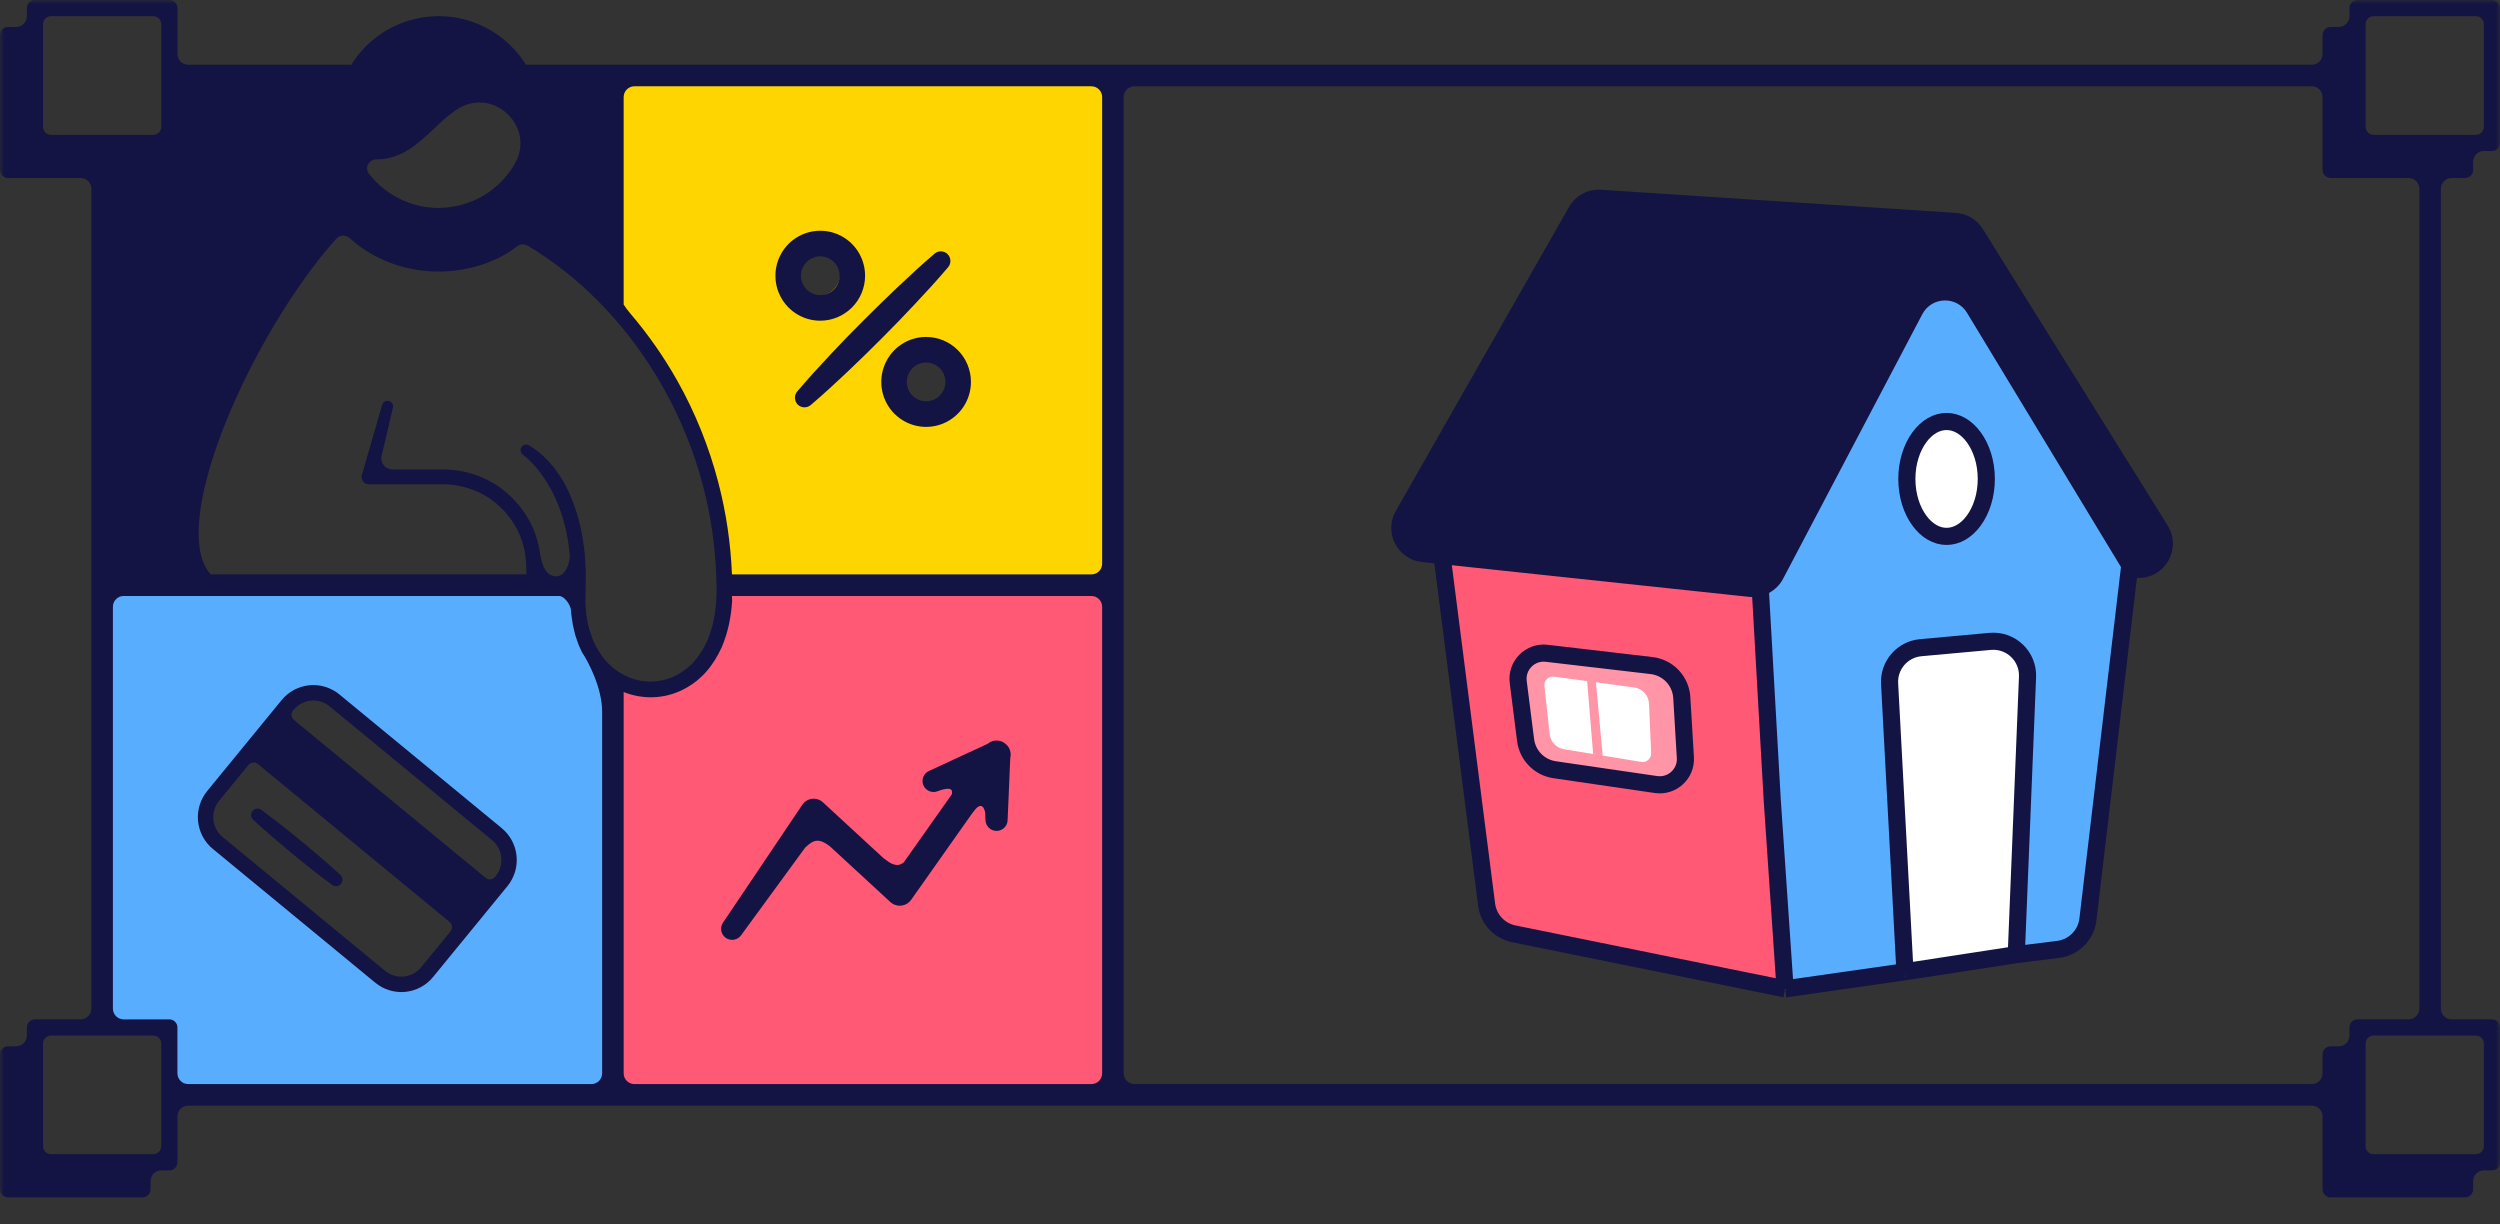 <svg width="292" height="143" viewBox="0 0 292 143" fill="none" xmlns="http://www.w3.org/2000/svg">
<rect x="0" y="0" width="292" height="143" fill="#333333" stroke="none"/>
<g clip-path="url(#clip0_89_409)">
<mask id="mask0_89_409" style="mask-type:luminance" maskUnits="userSpaceOnUse" x="0" y="0" width="292" height="143">
<path d="M292 0H0V143H292V0Z" fill="white"/>
</mask>
<g mask="url(#mask0_89_409)">
<path fill-rule="evenodd" clip-rule="evenodd" d="M73.407 9.526H117.597L129.043 9.764V67.487H84.772C84.667 62 81.946 47.877 71.899 35.278L72.186 29.962V10.751C72.186 10.077 72.735 9.526 73.407 9.526ZM98.152 31.934C98.152 33.404 96.965 34.596 95.499 34.596C94.034 34.596 92.847 33.404 92.847 31.934C92.847 30.465 94.034 29.273 95.499 29.273C96.965 29.273 98.152 30.465 98.152 31.934ZM108.1 47.236C109.565 47.236 110.753 46.045 110.753 44.575C110.753 43.105 109.565 41.914 108.1 41.914C106.635 41.914 105.447 43.105 105.447 44.575C105.447 46.045 106.635 47.236 108.1 47.236Z" fill="#FFD500"/>
<path fill-rule="evenodd" clip-rule="evenodd" d="M129.359 69.295L84.782 69.157L84.774 69.295C84.669 70.975 84.083 74.839 82.576 76.855C81.069 78.871 78.427 80.082 77.294 80.435C76.16 80.479 74.996 80.276 73.919 79.856L73.905 79.848C73.544 79.696 73.132 79.732 72.807 79.95C72.481 80.167 72.286 80.53 72.286 80.921V125.941C72.286 126.615 72.835 127.166 73.507 127.166H129.359V69.295Z" fill="#FF5975"/>
<path fill-rule="evenodd" clip-rule="evenodd" d="M70.667 82.645C70.667 80.1 70.06 77.556 68.904 75.287L68.535 74.489C68.483 74.357 68.436 74.219 68.39 74.085C68.378 74.05 68.366 74.016 68.354 73.982C68.326 73.888 68.29 73.786 68.253 73.692C68.239 73.648 68.224 73.605 68.21 73.554C68.201 73.525 68.19 73.496 68.179 73.467C68.158 73.409 68.138 73.351 68.123 73.293L68.022 72.88C68.011 72.836 68 72.795 67.99 72.753C67.979 72.711 67.968 72.67 67.957 72.626C67.946 72.58 67.935 72.534 67.923 72.487C67.889 72.347 67.854 72.204 67.827 72.068L67.704 71.242C67.701 71.216 67.697 71.189 67.693 71.162C67.689 71.135 67.686 71.108 67.683 71.082L67.679 71.063C67.666 70.983 67.654 70.909 67.654 70.829L67.625 70.415C67.596 69.755 67.054 69.24 66.396 69.24H14.054C13.425 69.24 12.912 69.755 12.912 70.393V90.228V118.356C12.918 118.374 12.924 118.392 12.929 118.411C13.082 118.903 13.328 119.692 13.815 119.692L18.993 119.847C19.427 119.847 19.781 120.202 19.781 120.637L20.095 125.991C20.095 126.629 21.338 127.099 21.974 127.099H69.518C70.154 127.099 70.667 126.585 70.667 125.946V82.645ZM24.49 93.549C25.746 90.525 32.758 83.679 36.108 80.634C38.396 79.774 52.41 92.245 56.785 96.138C57.213 96.519 57.548 96.817 57.772 97.013C59.782 98.777 59.447 100.898 59.028 101.738C56.83 104.363 51.932 110.305 49.923 113.077C47.913 115.849 45.108 114.652 43.957 113.707L27.63 100.163C26.06 99.218 23.234 96.572 24.49 93.549Z" fill="#59ADFF"/>
<path d="M84.751 109.529C85.028 109.729 85.374 109.812 85.712 109.759C86.051 109.706 86.354 109.521 86.556 109.245L94.038 99.006C94.487 98.574 94.962 98.185 95.509 98.194C95.984 98.203 96.484 98.5 96.964 98.876L103.996 105.359C104.049 105.408 104.105 105.453 104.164 105.496C104.338 105.617 104.533 105.703 104.741 105.749C104.947 105.796 105.161 105.801 105.371 105.765C105.58 105.729 105.779 105.651 105.958 105.538C106.138 105.425 106.293 105.278 106.415 105.105L113.548 94.999C113.558 94.989 113.571 94.98 113.58 94.969C113.785 94.706 114.196 94.049 114.604 94.141C114.868 94.202 114.994 94.561 115.067 94.888L115.104 95.761C115.104 96.103 115.241 96.43 115.483 96.672C115.726 96.914 116.055 97.049 116.397 97.049C116.74 97.049 117.069 96.914 117.312 96.672C117.554 96.43 117.69 96.103 117.69 95.761L117.999 88.508C118.069 88.228 118.062 87.934 117.976 87.658C117.891 87.382 117.732 87.134 117.516 86.942C117.23 86.663 116.848 86.502 116.448 86.49C116.048 86.478 115.658 86.616 115.355 86.877L108.543 90.029C108.226 90.16 107.975 90.411 107.845 90.728C107.714 91.043 107.715 91.398 107.847 91.713C107.979 92.028 108.231 92.278 108.548 92.409C108.865 92.539 109.221 92.538 109.538 92.407L109.902 92.273C110.321 92.169 111.272 91.883 111.2 92.593C111.195 92.654 111.184 92.715 111.173 92.775L105.568 100.713C104.827 101.354 104.046 100.911 103.369 100.355C103.322 100.317 103.27 100.284 103.215 100.256L96.137 93.729L96.108 93.703C95.939 93.549 95.739 93.434 95.521 93.365C95.303 93.295 95.073 93.273 94.846 93.3C94.619 93.327 94.401 93.403 94.206 93.522C94.011 93.64 93.844 93.8 93.716 93.989L84.441 107.775C84.257 108.051 84.185 108.387 84.243 108.713C84.301 109.04 84.483 109.332 84.751 109.529Z" fill="#131344"/>
<path d="M106.934 35.438C108.23 34.059 109.508 32.664 110.734 31.217C110.92 31.002 111.018 30.724 111.008 30.44C110.998 30.155 110.881 29.885 110.68 29.683C110.479 29.482 110.209 29.365 109.925 29.356C109.641 29.346 109.364 29.446 109.151 29.633C107.708 30.864 106.319 32.145 104.944 33.445C103.569 34.745 102.221 36.069 100.881 37.402C99.541 38.734 98.226 40.093 96.933 41.474C95.64 42.855 94.361 44.249 93.136 45.699C92.943 45.913 92.838 46.194 92.845 46.483C92.853 46.772 92.971 47.047 93.176 47.251C93.38 47.456 93.655 47.573 93.943 47.578C94.231 47.584 94.511 47.478 94.724 47.283C96.169 46.054 97.555 44.773 98.935 43.474C100.314 42.174 101.657 40.849 102.994 39.513C104.332 38.177 105.645 36.82 106.934 35.438Z" fill="#131344"/>
<path d="M101.042 32.205C101.042 31.166 100.735 30.15 100.16 29.286C99.585 28.422 98.767 27.749 97.811 27.351C96.854 26.953 95.801 26.849 94.786 27.051C93.77 27.254 92.837 27.753 92.104 28.488C91.371 29.222 90.872 30.157 90.669 31.176C90.467 32.195 90.57 33.251 90.965 34.211C91.361 35.172 92.031 35.992 92.892 36.57C93.752 37.148 94.764 37.457 95.8 37.458C97.189 37.458 98.522 36.905 99.505 35.92C100.488 34.935 101.041 33.599 101.042 32.205ZM93.547 32.205C93.547 31.756 93.679 31.318 93.928 30.945C94.176 30.573 94.529 30.282 94.942 30.111C95.355 29.939 95.809 29.895 96.248 29.983C96.686 30.071 97.088 30.287 97.404 30.604C97.719 30.922 97.934 31.326 98.021 31.766C98.108 32.206 98.062 32.661 97.89 33.075C97.718 33.489 97.428 33.843 97.056 34.091C96.684 34.339 96.247 34.471 95.8 34.47C95.202 34.468 94.629 34.229 94.207 33.804C93.785 33.379 93.547 32.804 93.547 32.205Z" fill="#131344"/>
<path d="M108.17 39.353C107.134 39.353 106.122 39.661 105.261 40.239C104.399 40.816 103.728 41.637 103.332 42.597C102.935 43.557 102.832 44.613 103.033 45.632C103.235 46.651 103.735 47.587 104.467 48.322C105.199 49.057 106.132 49.557 107.148 49.76C108.164 49.963 109.217 49.858 110.174 49.461C111.131 49.063 111.949 48.39 112.524 47.526C113.1 46.662 113.407 45.646 113.407 44.607C113.405 43.214 112.853 41.879 111.872 40.894C110.89 39.909 109.558 39.355 108.17 39.353ZM108.17 46.873C107.724 46.873 107.286 46.74 106.915 46.491C106.544 46.242 106.254 45.888 106.083 45.474C105.912 45.06 105.868 44.605 105.955 44.165C106.042 43.726 106.257 43.322 106.573 43.005C106.889 42.688 107.291 42.472 107.729 42.385C108.167 42.297 108.621 42.342 109.034 42.514C109.447 42.685 109.8 42.976 110.048 43.348C110.296 43.721 110.429 44.159 110.429 44.607C110.427 45.208 110.189 45.784 109.766 46.208C109.343 46.633 108.769 46.872 108.17 46.873Z" fill="#131344"/>
<path d="M24.862 99.155L43.837 114.784C44.819 115.591 46.081 115.975 47.344 115.851C48.608 115.726 49.771 115.104 50.577 114.12L59.273 103.495C60.077 102.51 60.459 101.245 60.335 99.977C60.211 98.71 59.591 97.543 58.611 96.734L39.635 81.105C39.149 80.705 38.589 80.404 37.987 80.221C37.386 80.038 36.754 79.975 36.128 80.037C35.502 80.098 34.894 80.283 34.34 80.58C33.785 80.877 33.294 81.282 32.895 81.769L24.197 92.394C23.798 92.882 23.499 93.443 23.316 94.047C23.133 94.651 23.071 95.285 23.132 95.913C23.194 96.541 23.378 97.15 23.674 97.707C23.971 98.263 24.373 98.756 24.86 99.156L24.862 99.155ZM34.224 82.985C34.711 82.372 35.41 81.964 36.182 81.844C36.592 81.787 37.008 81.814 37.407 81.926C37.804 82.038 38.175 82.233 38.494 82.497L57.47 98.124C58.083 98.63 58.471 99.359 58.548 100.151C58.626 100.944 58.387 101.734 57.884 102.35L57.825 102.422C57.693 102.583 57.502 102.685 57.295 102.705C57.089 102.726 56.882 102.663 56.721 102.531L34.332 84.092C34.172 83.959 34.07 83.768 34.05 83.561C34.029 83.353 34.092 83.147 34.224 82.985ZM25.636 93.478L29.018 89.347C29.084 89.267 29.164 89.201 29.255 89.152C29.345 89.103 29.445 89.073 29.547 89.063C29.65 89.053 29.753 89.063 29.852 89.093C29.95 89.123 30.042 89.172 30.122 89.238L52.511 107.68C52.671 107.813 52.773 108.003 52.793 108.211C52.813 108.419 52.751 108.626 52.619 108.787L49.189 112.978C48.685 113.593 47.958 113.982 47.168 114.06C46.378 114.137 45.59 113.898 44.976 113.393L26.002 97.763C25.649 97.474 25.367 97.106 25.177 96.69C24.987 96.274 24.896 95.82 24.908 95.363C24.934 94.67 25.19 94.007 25.636 93.478Z" fill="#131344"/>
<path d="M31.801 97.737C32.56 98.39 33.319 99.032 34.091 99.67C34.864 100.308 35.638 100.935 36.426 101.55L37.609 102.47C38.01 102.768 38.406 103.075 38.813 103.365C38.968 103.475 39.159 103.522 39.347 103.497C39.535 103.472 39.706 103.376 39.827 103.228C39.947 103.082 40.008 102.894 39.996 102.704C39.984 102.514 39.901 102.336 39.763 102.205C39.399 101.86 39.023 101.532 38.653 101.195L37.523 100.21C36.764 99.558 36.005 98.916 35.23 98.279C34.456 97.641 33.684 97.014 32.895 96.401C32.106 95.788 31.319 95.171 30.51 94.584C30.356 94.474 30.165 94.427 29.977 94.452C29.789 94.478 29.617 94.573 29.497 94.721C29.377 94.868 29.316 95.055 29.328 95.245C29.34 95.435 29.423 95.613 29.561 95.745C30.293 96.426 31.045 97.084 31.801 97.737Z" fill="#131344"/>
<path fill-rule="evenodd" clip-rule="evenodd" d="M9.419 20.788H0.942C0.422 20.788 0 20.366 0 19.844V4.095C0 3.573 0.422 3.15 0.942 3.15H1.884C2.577 3.15 3.14 2.586 3.14 1.89V0.945C3.14 0.423 3.562 0 4.082 0H19.781C20.301 0 20.723 0.423 20.723 0.945V6.3C20.723 6.995 21.285 7.559 21.979 7.559H41.034C44.462 2.056 51.667 0.239 57.291 3.533C59.002 4.538 60.411 5.919 61.43 7.559H270.022C270.715 7.559 271.277 6.995 271.277 6.3V4.095C271.277 3.573 271.699 3.15 272.219 3.15H273.161C273.855 3.15 274.417 2.586 274.417 1.89V0.945C274.417 0.423 274.839 0 275.359 0H291.058C291.578 0 292 0.423 292 0.945V16.694C292 17.216 291.578 17.639 291.058 17.639H290.116C289.422 17.639 288.86 18.203 288.86 18.899V19.844C288.86 20.366 288.438 20.788 287.918 20.788H286.348C285.655 20.788 285.092 21.353 285.092 22.049V117.802C285.092 118.498 285.655 119.062 286.348 119.062H291.058C291.578 119.062 292 119.485 292 120.007V135.755C292 136.277 291.578 136.7 291.058 136.7H290.116C289.422 136.7 288.86 137.264 288.86 137.96V138.905C288.86 139.427 288.438 139.85 287.918 139.85H272.219C271.699 139.85 271.277 139.427 271.277 138.905V130.401C271.277 129.705 270.715 129.141 270.022 129.141V126.621C270.715 126.621 271.277 126.057 271.277 125.361V123.156C271.277 122.635 271.699 122.211 272.219 122.211H273.161C273.855 122.211 274.417 121.648 274.417 120.952V120.007C274.417 119.485 274.839 119.062 275.359 119.062H281.325C282.019 119.062 282.581 118.498 282.581 117.802V22.049C282.581 21.353 282.019 20.788 281.325 20.788H272.219C271.699 20.788 271.277 20.366 271.277 19.844V11.339C271.277 10.643 270.715 10.079 270.022 10.079H132.499C131.805 10.079 131.243 10.643 131.243 11.339V125.361C131.243 126.057 131.805 126.621 132.499 126.621H270.022V129.141H21.979C21.285 129.141 20.723 129.705 20.723 130.401V135.755C20.723 136.277 20.301 136.7 19.781 136.7H18.839C18.145 136.7 17.583 137.264 17.583 137.96V138.905C17.583 139.427 17.161 139.85 16.641 139.85H0.942C0.422 139.85 0 139.427 0 138.905V123.156C0 122.635 0.422 122.211 0.942 122.211H1.884C2.577 122.211 3.14 121.648 3.14 120.952V120.007C3.14 119.485 3.562 119.062 4.082 119.062H9.419C10.113 119.062 10.675 118.498 10.675 117.802V22.049C10.675 21.353 10.113 20.788 9.419 20.788ZM18.839 14.804C18.839 15.326 18.417 15.749 17.897 15.749H5.966C5.445 15.749 5.024 15.326 5.024 14.804V2.835C5.024 2.313 5.445 1.89 5.966 1.89H17.897C18.417 1.89 18.839 2.313 18.839 2.835V14.804ZM289.174 15.749C289.694 15.749 290.116 15.326 290.116 14.804V2.835C290.116 2.313 289.694 1.89 289.174 1.89H277.243C276.723 1.89 276.301 2.313 276.301 2.835V14.804C276.301 15.326 276.723 15.749 277.243 15.749H289.174ZM290.116 133.866C290.116 134.387 289.694 134.811 289.174 134.811H277.243C276.723 134.811 276.301 134.387 276.301 133.866V121.896C276.301 121.375 276.723 120.952 277.243 120.952H289.174C289.694 120.952 290.116 121.375 290.116 121.896V133.866ZM17.897 134.811C18.417 134.811 18.839 134.387 18.839 133.866V121.896C18.839 121.375 18.417 120.952 17.897 120.952H5.966C5.445 120.952 5.024 121.375 5.024 121.896V133.866C5.024 134.387 5.445 134.811 5.966 134.811H17.897ZM72.843 11.339C72.843 10.643 73.405 10.079 74.099 10.079H127.475C128.169 10.079 128.731 10.643 128.731 11.339V65.83C128.731 66.526 128.169 67.09 127.475 67.09H85.492C85.346 63.469 84.815 59.858 83.899 56.354C82.823 52.214 81.21 48.205 79.115 44.479C77.54 41.681 75.689 39.035 73.601 36.591C73.323 36.268 73.07 35.927 72.843 35.572V11.339ZM20.723 125.361C20.723 126.057 21.285 126.621 21.979 126.621H69.075C69.769 126.621 70.331 126.057 70.331 125.361V83.154C70.331 80.382 68.763 77.355 67.979 76.189L67.964 76.16L67.61 75.384C67.536 75.205 67.475 75.023 67.414 74.84C67.386 74.756 67.358 74.671 67.328 74.586C67.302 74.503 67.274 74.42 67.245 74.339C67.227 74.285 67.208 74.232 67.191 74.18L67.09 73.767C67.066 73.658 67.039 73.547 67.012 73.436C66.972 73.275 66.932 73.111 66.902 72.948L66.779 72.122L66.774 72.086C66.77 72.063 66.766 72.04 66.762 72.018C66.744 71.915 66.727 71.812 66.722 71.709L66.693 71.295C66.664 70.672 65.922 69.61 65.308 69.61H14.443C13.749 69.61 13.187 70.174 13.187 70.87V117.802C13.187 118.498 13.749 119.062 14.443 119.062H19.781C20.301 119.062 20.723 119.485 20.723 120.007V125.361ZM128.731 125.361C128.731 126.057 128.169 126.621 127.475 126.621H74.099C73.405 126.621 72.843 126.057 72.843 125.361V80.826L72.852 80.83L72.864 80.835L72.878 80.843C73.963 81.271 75.14 81.48 76.318 81.437C77.489 81.394 78.652 81.104 79.7 80.581C80.755 80.067 81.695 79.349 82.468 78.479C83.234 77.609 83.834 76.623 84.304 75.587C85.04 73.854 85.402 72.013 85.511 70.186L85.492 69.61H127.475C128.169 69.61 128.731 70.174 128.731 70.87V125.361ZM43.95 18.62H43.929C43.062 18.62 42.549 19.627 43.105 20.309C44.109 21.607 45.439 22.658 47.007 23.375C48.894 24.238 50.982 24.492 53.027 24.122C56.048 23.571 58.592 21.78 60.116 19.156C60.12 19.145 60.125 19.136 60.131 19.127C60.136 19.118 60.142 19.109 60.145 19.098C62.573 14.85 57.688 10.138 53.519 12.69C52.507 13.313 51.596 14.168 50.65 15.068L50.644 15.073C48.846 16.768 46.882 18.62 43.95 18.62ZM69.236 74.71L69.54 75.362C69.77 75.817 70.034 76.252 70.331 76.654C70.592 77.008 70.88 77.336 71.195 77.631C71.684 78.112 72.243 78.511 72.843 78.825C73.067 78.942 73.296 79.047 73.529 79.139C74.389 79.48 75.321 79.639 76.239 79.603C77.156 79.567 78.067 79.328 78.898 78.921C79.722 78.508 80.481 77.943 81.103 77.233C81.724 76.522 82.222 75.703 82.62 74.826C83.3 73.205 83.625 71.423 83.686 69.61C83.692 69.421 83.696 69.23 83.697 69.041C83.695 68.39 83.681 67.74 83.655 67.09C83.513 63.619 83.005 60.162 82.129 56.803C81.088 52.816 79.534 48.959 77.518 45.363C76.159 42.94 74.597 40.633 72.843 38.482C72.045 37.505 71.208 36.559 70.331 35.65L70.305 35.623C70.257 35.574 70.209 35.524 70.161 35.475C67.618 32.858 64.749 30.552 61.627 28.689C61.236 28.457 60.752 28.494 60.398 28.769C59.112 29.77 57.652 30.48 56.142 30.959C54.198 31.575 52.145 31.821 50.115 31.683C48.084 31.546 46.075 31.017 44.24 30.11C42.989 29.509 41.84 28.711 40.807 27.79C40.366 27.399 39.694 27.435 39.297 27.87C38.328 28.929 37.418 30.059 36.543 31.212C35.272 32.901 34.072 34.656 32.952 36.454C30.704 40.057 28.71 43.827 27.033 47.719C26.195 49.662 25.436 51.641 24.8 53.657C24.171 55.665 23.651 57.717 23.377 59.768C23.247 60.798 23.167 61.827 23.21 62.835C23.254 63.842 23.405 64.828 23.752 65.691C23.933 66.119 24.15 66.518 24.424 66.859C24.49 66.939 24.558 67.017 24.629 67.09H61.475V66.423C61.475 66.271 61.468 66.141 61.461 66.011L61.439 65.604C61.367 64.531 61.121 63.472 60.709 62.48C59.856 60.508 58.353 58.819 56.474 57.775C55.535 57.26 54.508 56.905 53.453 56.716L53.056 56.658L53.028 56.653L52.991 56.647L52.989 56.647L52.987 56.646L52.986 56.646C52.877 56.627 52.766 56.607 52.658 56.607L51.856 56.564H43.076C42.614 56.564 42.231 56.187 42.231 55.716C42.231 55.636 42.245 55.556 42.267 55.477L44.63 47.313C44.724 46.98 45.056 46.755 45.396 46.828C45.757 46.907 45.974 47.263 45.895 47.611L44.572 53.229C44.384 54.048 44.998 54.831 45.837 54.831H51.871L52.818 54.882C52.941 54.888 53.065 54.907 53.186 54.925L53.237 54.933L53.287 54.94L53.757 55.013C55 55.23 56.207 55.651 57.32 56.26C59.531 57.492 61.301 59.478 62.306 61.805C62.718 62.798 62.992 63.857 63.115 64.923C63.31 65.779 63.578 66.716 64.187 67.09C64.212 67.106 64.238 67.121 64.264 67.134C64.788 67.402 65.225 67.356 65.573 67.129C65.579 67.124 65.586 67.119 65.593 67.115C65.601 67.11 65.608 67.104 65.616 67.099L65.628 67.09C65.658 67.068 65.687 67.046 65.716 67.021C66.001 66.776 66.216 66.405 66.355 66.003C66.511 65.555 66.574 65.068 66.541 64.676L66.533 64.611L66.483 64.234L66.389 63.48C66.093 61.479 65.536 59.529 64.654 57.738C64.579 57.55 64.479 57.377 64.378 57.202C64.355 57.161 64.331 57.12 64.308 57.079C64.243 56.974 64.183 56.865 64.123 56.756C64.064 56.647 64.004 56.538 63.939 56.434L63.535 55.81C63.456 55.679 63.365 55.558 63.272 55.437C63.211 55.357 63.151 55.277 63.094 55.194C62.986 55.038 62.858 54.886 62.731 54.736L62.687 54.684L62.653 54.643C62.643 54.631 62.633 54.619 62.623 54.607C62.608 54.589 62.594 54.572 62.579 54.554L62.578 54.553L62.558 54.528C62.509 54.469 62.459 54.41 62.407 54.353L62.154 54.085C62.029 53.943 61.896 53.818 61.764 53.693C61.72 53.652 61.677 53.611 61.634 53.57C61.578 53.523 61.52 53.473 61.463 53.424C61.337 53.315 61.211 53.208 61.106 53.128L61.078 53.106C60.81 52.903 60.716 52.533 60.89 52.243C61.078 51.939 61.453 51.844 61.75 52.004C62.042 52.161 62.257 52.312 62.492 52.476L62.501 52.482C62.532 52.506 62.562 52.529 62.593 52.553L62.653 52.599L62.686 52.624C62.85 52.749 63.012 52.875 63.159 53.012L63.477 53.287C63.544 53.35 63.608 53.416 63.673 53.482L63.697 53.508L63.719 53.53C63.737 53.548 63.755 53.566 63.773 53.584L64.069 53.882C64.126 53.938 64.176 54 64.226 54.061L64.245 54.085L64.262 54.105C64.288 54.138 64.315 54.17 64.344 54.201L64.371 54.233L64.391 54.257L64.408 54.278C64.442 54.317 64.475 54.356 64.509 54.396C64.634 54.542 64.762 54.69 64.872 54.846L65.356 55.527C65.466 55.688 65.562 55.853 65.66 56.019L65.66 56.02L65.689 56.068L65.726 56.133C65.747 56.168 65.768 56.203 65.789 56.238C65.807 56.269 65.826 56.301 65.844 56.333L65.879 56.392C65.988 56.578 66.096 56.764 66.187 56.963C67.184 58.942 67.784 61.073 68.109 63.226L68.218 64.038L68.268 64.445L68.297 64.647L68.311 64.85L68.405 66.474C68.427 66.678 68.428 66.885 68.425 67.09C68.423 67.156 68.422 67.221 68.42 67.286L68.405 68.098L68.383 69.671L68.376 70.418L68.427 71.157L68.456 71.527C68.46 71.6 68.472 71.671 68.484 71.742L68.49 71.778L68.495 71.807C68.497 71.822 68.499 71.837 68.501 71.852L68.504 71.867L68.506 71.889L68.615 72.622C68.647 72.776 68.686 72.926 68.724 73.077L68.725 73.079V73.08C68.746 73.163 68.768 73.248 68.788 73.332L68.81 73.422L69.236 74.71Z" fill="#131344"/>
</g>
<path d="M248.43 67.22L243.773 107.653C243.565 109.46 242.164 110.899 240.364 111.156L209.063 115.618C208.592 115.686 208.112 115.668 207.646 115.566L176.514 108.775C174.853 108.413 173.602 107.039 173.396 105.351L168.5 65.22L175.24 61.35L226.92 31.72L248.43 67.22Z" fill="#59ADFF"/>
<path d="M208.35 115.72L176.514 108.775C174.853 108.413 173.602 107.039 173.396 105.351L168.5 65.22L175.24 61.35L204.72 63.51L208.35 115.72Z" fill="#FF5975"/>
<path d="M163.026 59.689L183.261 24.174C184.019 22.844 185.469 22.063 186.997 22.163L228.452 24.866C229.738 24.95 230.904 25.648 231.586 26.741L253.186 61.384C254.848 64.048 252.932 67.5 249.792 67.5H248.5L229.749 36.539C228.54 34.543 225.615 34.631 224.528 36.696L208.264 67.598C207.501 69.048 205.931 69.886 204.301 69.713L166.078 65.647C163.211 65.342 161.599 62.194 163.026 59.689Z" fill="#131344"/>
<path d="M224.454 75.684C222.28 75.826 220.62 77.682 220.719 79.858L222.29 114.16L235.21 112.06L236.697 79.335C236.805 76.953 234.819 75.006 232.44 75.162L224.454 75.684Z" fill="white"/>
<path d="M180.654 76.304C178.718 76.077 177.084 77.727 177.329 79.66L178.189 86.447C178.415 88.23 179.801 89.643 181.579 89.903L193.423 91.634C195.305 91.909 196.965 90.385 196.852 88.487L196.432 81.471C196.317 79.536 194.83 77.962 192.904 77.737L180.654 76.304Z" fill="#FF95A7" stroke="#131344" stroke-width="2"/>
<path d="M232 55.94C232 57.879 231.424 59.595 230.541 60.801C229.658 62.009 228.521 62.65 227.36 62.65C226.199 62.65 225.062 62.009 224.179 60.801C223.296 59.595 222.72 57.879 222.72 55.94C222.72 54.001 223.296 52.285 224.179 51.079C225.062 49.871 226.199 49.23 227.36 49.23C228.521 49.23 229.658 49.871 230.541 51.079C231.424 52.285 232 54.001 232 55.94Z" fill="white" stroke="#131344" stroke-width="2"/>
<path fill-rule="evenodd" clip-rule="evenodd" d="M185.38 79.555L181.515 79.033C180.871 78.946 180.316 79.487 180.387 80.133L181.004 85.755C181.102 86.647 181.782 87.365 182.668 87.51L186.077 88.07L185.38 79.555ZM187.192 88.252L186.408 79.693L190.874 80.296C191.833 80.425 192.562 81.224 192.604 82.191L192.855 87.96C192.883 88.594 192.32 89.094 191.694 88.991L187.192 88.252Z" fill="white"/>
<path d="M168.5 65.5L173.636 105.657C173.854 107.357 175.129 108.729 176.809 109.07L208.5 115.5M208.5 115.5L207 93.5L205.5 67M208.5 115.5L222.5 113.5M222.5 113.5L220.705 79.848C220.591 77.7 222.195 75.846 224.337 75.651L232.456 74.913C234.863 74.694 236.913 76.644 236.815 79.059L235.5 111.5M222.5 113.5L235.5 111.5M235.5 111.5L240.392 110.889C242.217 110.66 243.652 109.216 243.868 107.389L249 64" stroke="#131344" stroke-width="2"/>
</g>
<defs>
<clipPath id="clip0_89_409">
<rect width="292" height="143" fill="white"/>
</clipPath>
</defs>
</svg>
